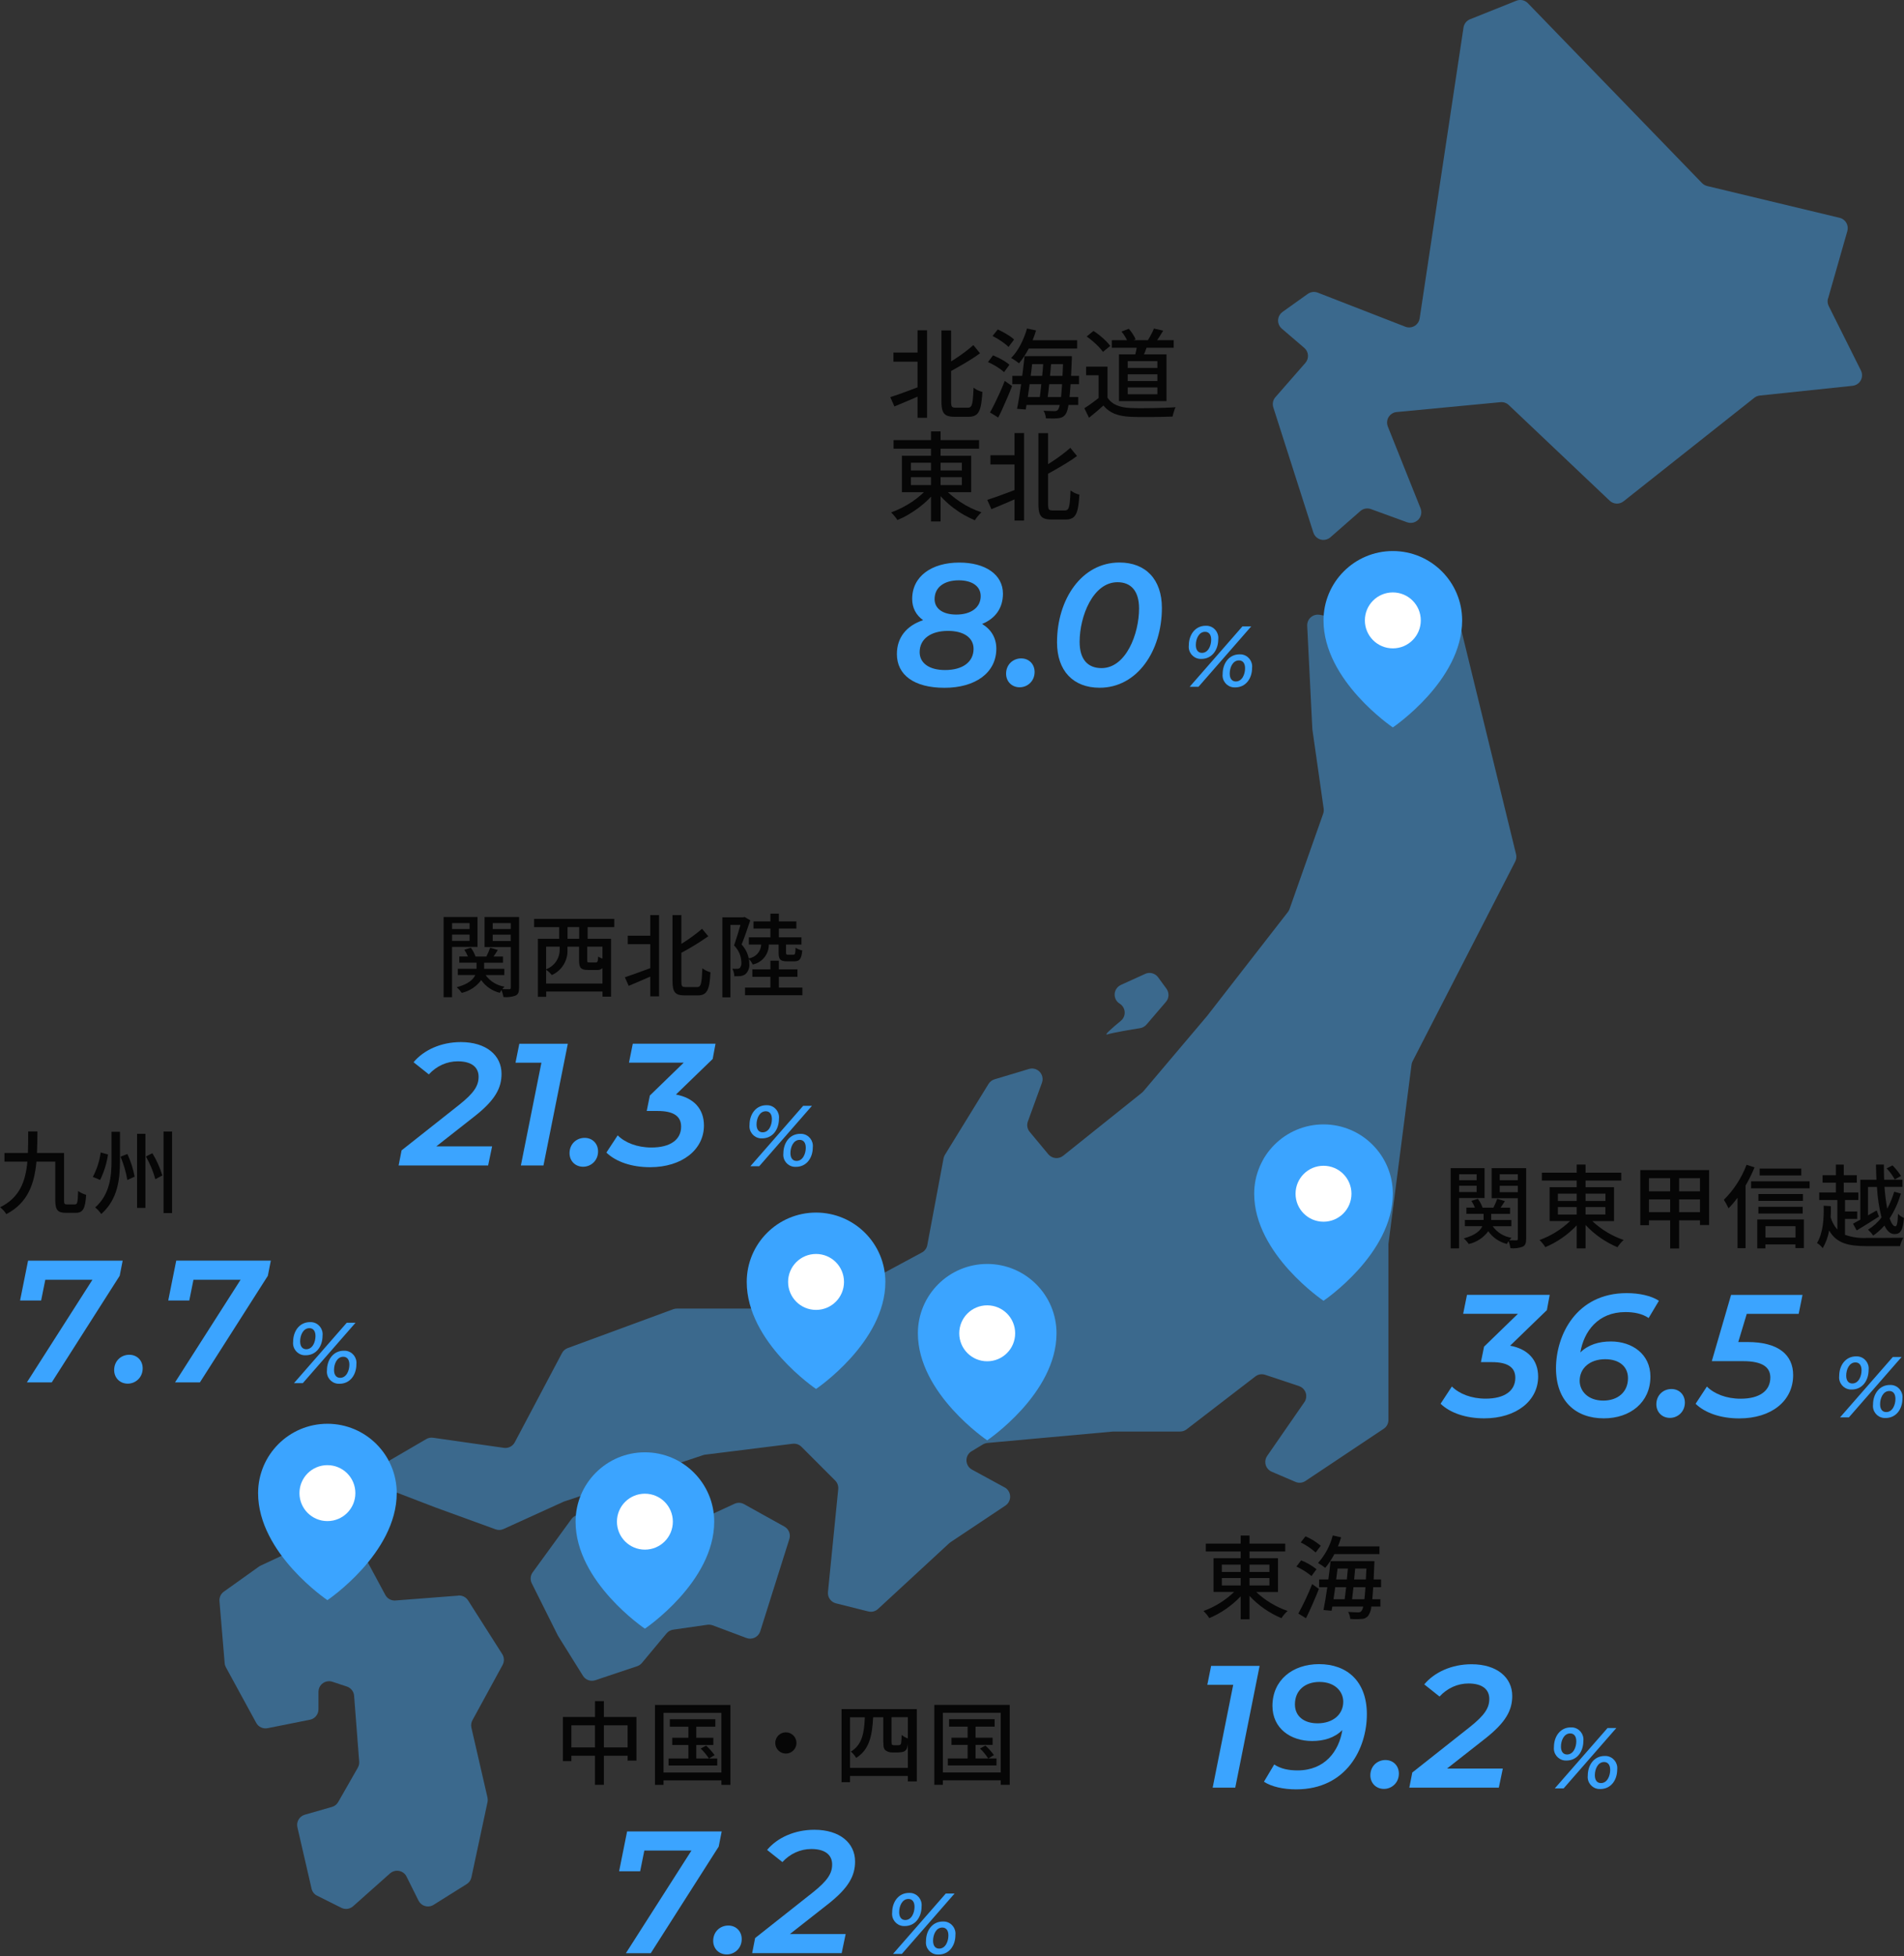 <?xml version="1.0" encoding="UTF-8"?>
<svg id="_レイヤー_3" data-name="レイヤー 3" xmlns="http://www.w3.org/2000/svg" xmlns:xlink="http://www.w3.org/1999/xlink" viewBox="0 0 333.74 342.75">
  <rect x="0" y="0" width="333.74" height="342.75" fill="#333333" stroke="none"/>
  <defs>
    <style>
      .cls-1 {
        clip-path: url(#clippath);
      }

      .cls-2 {
        fill: none;
      }

      .cls-2, .cls-3, .cls-4, .cls-5, .cls-6 {
        stroke-width: 0px;
      }

      .cls-3 {
        fill: #3b698d;
      }

      .cls-4 {
        fill: #3ba4ff;
      }

      .cls-5 {
        fill: #fff;
      }

      .cls-6 {
        fill: #060606;
      }
    </style>
    <clipPath id="clippath">
      <rect class="cls-2" x="38.48" y="0" width="287.94" height="334.44"/>
    </clipPath>
  </defs>
  <g>
    <path class="cls-4" d="m174.64,113.64c0,4.24-3.69,6.86-9.08,6.86s-8.35-2.29-8.35-5.91c0-2.9,1.68-4.97,4.6-5.94-1.25-.88-1.92-2.16-1.92-3.72,0-3.96,3.41-6.37,8.26-6.37,4.57,0,7.65,2.1,7.65,5.45,0,2.5-1.31,4.36-3.66,5.3,1.62.98,2.5,2.47,2.5,4.33Zm-3.99.03c0-1.92-1.68-3.14-4.48-3.14-3.05,0-4.97,1.43-4.97,3.72,0,1.95,1.71,3.14,4.45,3.14,3.08,0,5-1.4,5-3.72Zm-6.83-8.71c0,1.65,1.4,2.71,3.81,2.71,2.59,0,4.27-1.25,4.27-3.23,0-1.74-1.52-2.77-3.84-2.77-2.56,0-4.24,1.22-4.24,3.29Z"/>
    <path class="cls-4" d="m176.35,118.03c0-1.58,1.19-2.68,2.65-2.68,1.34,0,2.35.98,2.35,2.38,0,1.61-1.25,2.68-2.62,2.68s-2.38-1.01-2.38-2.38Z"/>
    <path class="cls-4" d="m185.28,112.54c0-7.56,4.33-13.99,10.94-13.99,4.6,0,7.44,2.96,7.44,7.95,0,7.56-4.33,13.99-10.91,13.99-4.63,0-7.47-2.96-7.47-7.95Zm14.38-5.94c0-3.08-1.43-4.6-3.78-4.6-4.3,0-6.64,5.97-6.64,10.45,0,3.08,1.43,4.6,3.84,4.6,4.27,0,6.58-5.97,6.58-10.45Z"/>
  </g>
  <g id="_グループ_1414" data-name="グループ 1414">
    <path id="_パス_6229" data-name="パス 6229" class="cls-4" d="m210.58,115.44c1.86,0,2.96-1.57,2.96-3.45.13-1.17-.71-2.22-1.87-2.35-.11-.01-.22-.02-.33-.01-1.84,0-2.96,1.57-2.96,3.45-.13,1.17.71,2.22,1.87,2.35.11.01.22.02.33.01Zm-2.06,4.88h1.56l9.24-10.58h-1.54l-9.25,10.58Zm2.16-5.94c-.63,0-1.07-.45-1.07-1.38,0-1.04.51-2.31,1.62-2.31.63,0,1.07.45,1.07,1.38,0,1.04-.51,2.31-1.62,2.31Zm5.83,6.05c1.86,0,2.96-1.56,2.96-3.43.13-1.17-.71-2.22-1.87-2.35-.11-.01-.22-.02-.33-.01-1.84,0-2.96,1.57-2.96,3.45-.13,1.16.7,2.2,1.86,2.33.11.01.23.02.34.01Zm.11-1.04c-.63,0-1.07-.45-1.07-1.38,0-1.04.51-2.31,1.62-2.31.63,0,1.07.45,1.07,1.38,0,1.04-.51,2.31-1.62,2.31Z"/>
  </g>
  <g>
    <path class="cls-4" d="m271.16,229.51l-6.46,6.25c3.14.58,4.91,2.53,4.91,5.42,0,4.24-3.84,7.31-9.45,7.31-3.2,0-5.97-.94-7.65-2.56l1.98-3.02c1.28,1.28,3.41,2.13,5.91,2.13,3.32,0,5.21-1.37,5.21-3.66,0-1.83-1.34-2.74-4.11-2.74h-1.92l.55-2.71,5.94-5.76h-9.6l.67-3.32h14.5l-.49,2.65Z"/>
    <path class="cls-4" d="m289.29,241.18c0,4.48-3.5,7.31-8.17,7.31-4.91,0-8.38-3.02-8.38-8.78s3.53-13.16,12.4-13.16c2.19,0,4.3.46,5.64,1.34l-1.8,3.02c-1.13-.76-2.53-1.04-4.08-1.04-4.81,0-7.28,3.41-7.89,7.07,1.4-1.37,3.26-1.92,5.36-1.92,3.69,0,6.92,2.19,6.92,6.16Zm-3.93.27c0-2.1-1.62-3.32-3.99-3.32-2.71,0-4.48,1.58-4.48,3.78,0,1.8,1.46,3.47,4.14,3.47,2.5,0,4.33-1.46,4.33-3.93Z"/>
    <path class="cls-4" d="m290.33,246.03c0-1.58,1.19-2.68,2.65-2.68,1.34,0,2.35.98,2.35,2.38,0,1.61-1.25,2.68-2.62,2.68s-2.38-1.01-2.38-2.38Z"/>
    <path class="cls-4" d="m306.18,230.18l-1.49,4.94h1.61c5.46,0,8.01,2.26,8.01,5.79,0,4.57-3.84,7.59-9.45,7.59-3.23,0-5.97-.94-7.65-2.56l1.98-3.02c1.28,1.28,3.41,2.13,5.91,2.13,3.32,0,5.21-1.37,5.21-3.72,0-1.77-1.34-2.86-4.78-2.86h-5.48l3.38-11.61h12.52l-.67,3.32h-9.11Z"/>
  </g>
  <g id="_グループ_1414-2" data-name="グループ 1414">
    <path id="_パス_6229-2" data-name="パス 6229" class="cls-4" d="m324.58,243.44c1.86,0,2.96-1.57,2.96-3.45.13-1.17-.71-2.22-1.87-2.35-.11-.01-.22-.02-.33-.01-1.84,0-2.96,1.57-2.96,3.45-.13,1.17.71,2.22,1.87,2.35.11.01.22.02.33.01Zm-2.06,4.88h1.56l9.24-10.58h-1.54l-9.25,10.58Zm2.16-5.94c-.63,0-1.07-.45-1.07-1.38,0-1.04.51-2.31,1.62-2.31.63,0,1.07.45,1.07,1.38,0,1.04-.51,2.31-1.62,2.31Zm5.83,6.05c1.86,0,2.96-1.56,2.96-3.43.13-1.17-.71-2.22-1.87-2.35-.11-.01-.22-.02-.33-.01-1.84,0-2.96,1.57-2.96,3.45-.13,1.16.7,2.2,1.86,2.33.11.01.23.02.34.01Zm.11-1.04c-.63,0-1.07-.45-1.07-1.38,0-1.04.51-2.31,1.62-2.31.63,0,1.07.45,1.07,1.38,0,1.04-.51,2.31-1.62,2.31Z"/>
  </g>
  <g>
    <path class="cls-4" d="m220.79,291.86l-4.27,21.33h-3.96l3.6-18.01h-4.54l.67-3.32h8.5Z"/>
    <path class="cls-4" d="m239.59,300.33c0,5.94-3.54,13.16-12.4,13.16-2.19,0-4.33-.46-5.64-1.34l1.8-3.02c1.13.76,2.53,1.04,4.08,1.04,4.81,0,7.28-3.38,7.86-7.07-1.37,1.37-3.23,1.92-5.3,1.92-3.75,0-6.95-2.19-6.95-6.16,0-4.48,3.5-7.31,8.17-7.31,4.91,0,8.38,3.02,8.38,8.78Zm-4.14-2.19c0-1.8-1.46-3.47-4.17-3.47-2.5,0-4.3,1.46-4.3,3.93,0,2.1,1.61,3.32,3.96,3.32,2.74,0,4.51-1.58,4.51-3.78Z"/>
    <path class="cls-4" d="m240.2,311.03c0-1.58,1.19-2.68,2.65-2.68,1.34,0,2.35.98,2.35,2.38,0,1.61-1.25,2.68-2.62,2.68s-2.38-1.01-2.38-2.38Z"/>
    <path class="cls-4" d="m253.61,309.84h9.81l-.7,3.35h-15.69l.52-2.65,10.06-7.95c2.65-2.1,3.44-3.38,3.44-4.94,0-1.65-1.19-2.71-3.66-2.71-1.89,0-3.72.82-5.06,2.29l-2.68-2.13c1.77-2.13,4.81-3.53,8.29-3.53,4.45,0,7.13,2.32,7.13,5.55,0,2.5-1.1,4.63-4.81,7.53l-6.64,5.21Z"/>
  </g>
  <g>
    <path class="cls-4" d="m126.5,320.86l-.52,2.65-11.91,18.68h-4.36l11.49-17.98h-8.26l-.73,3.63h-3.69l1.4-6.98h16.58Z"/>
    <path class="cls-4" d="m125.01,340.03c0-1.58,1.19-2.68,2.65-2.68,1.34,0,2.35.98,2.35,2.38,0,1.61-1.25,2.68-2.62,2.68s-2.38-1.01-2.38-2.38Z"/>
    <path class="cls-4" d="m138.42,338.84h9.81l-.7,3.35h-15.69l.52-2.65,10.06-7.95c2.65-2.1,3.44-3.38,3.44-4.94,0-1.65-1.19-2.71-3.66-2.71-1.89,0-3.72.82-5.06,2.29l-2.68-2.13c1.77-2.13,4.81-3.53,8.29-3.53,4.45,0,7.13,2.32,7.13,5.55,0,2.5-1.1,4.63-4.81,7.53l-6.64,5.21Z"/>
  </g>
  <g id="_グループ_1414-3" data-name="グループ 1414">
    <path id="_パス_6229-3" data-name="パス 6229" class="cls-4" d="m274.58,308.44c1.86,0,2.96-1.57,2.96-3.45.13-1.17-.71-2.22-1.87-2.35-.11-.01-.22-.02-.33-.01-1.84,0-2.96,1.57-2.96,3.45-.13,1.17.71,2.22,1.87,2.35.11.01.22.02.33.01Zm-2.06,4.88h1.56l9.24-10.58h-1.54l-9.25,10.58Zm2.16-5.94c-.63,0-1.07-.45-1.07-1.38,0-1.04.51-2.31,1.62-2.31.63,0,1.07.45,1.07,1.38,0,1.04-.51,2.31-1.62,2.31Zm5.83,6.05c1.86,0,2.96-1.56,2.96-3.43.13-1.17-.71-2.22-1.87-2.35-.11-.01-.22-.02-.33-.01-1.84,0-2.96,1.57-2.96,3.45-.13,1.16.7,2.2,1.86,2.33.11.01.23.02.34.01Zm.11-1.04c-.63,0-1.07-.45-1.07-1.38,0-1.04.51-2.31,1.62-2.31.63,0,1.07.45,1.07,1.38,0,1.04-.51,2.31-1.62,2.31Z"/>
  </g>
  <g id="_グループ_1414-4" data-name="グループ 1414">
    <path id="_パス_6229-4" data-name="パス 6229" class="cls-4" d="m158.58,337.44c1.86,0,2.96-1.57,2.96-3.45.13-1.17-.71-2.22-1.87-2.35-.11-.01-.22-.02-.33-.01-1.84,0-2.96,1.57-2.96,3.45-.13,1.17.71,2.22,1.87,2.35.11.01.22.02.33.01Zm-2.06,4.88h1.56l9.24-10.58h-1.54l-9.25,10.58Zm2.16-5.94c-.63,0-1.07-.45-1.07-1.38,0-1.04.51-2.31,1.62-2.31.63,0,1.07.45,1.07,1.38,0,1.04-.51,2.31-1.62,2.31Zm5.83,6.05c1.86,0,2.96-1.56,2.96-3.43.13-1.17-.71-2.22-1.87-2.35-.11-.01-.22-.02-.33-.01-1.84,0-2.96,1.57-2.96,3.45-.13,1.16.7,2.2,1.86,2.33.11.01.23.02.34.01Zm.11-1.04c-.63,0-1.07-.45-1.07-1.38,0-1.04.51-2.31,1.62-2.31.63,0,1.07.45,1.07,1.38,0,1.04-.51,2.31-1.62,2.31Z"/>
  </g>
  <g>
    <path class="cls-4" d="m21.5,220.86l-.52,2.65-11.91,18.68h-4.36l11.49-17.98H7.94l-.73,3.63h-3.69l1.4-6.98h16.58Z"/>
    <path class="cls-4" d="m20.01,240.03c0-1.58,1.19-2.68,2.65-2.68,1.34,0,2.35.98,2.35,2.38,0,1.61-1.25,2.68-2.62,2.68s-2.38-1.01-2.38-2.38Z"/>
    <path class="cls-4" d="m47.47,220.86l-.52,2.65-11.91,18.68h-4.36l11.49-17.98h-8.26l-.73,3.63h-3.69l1.4-6.98h16.58Z"/>
  </g>
  <g id="_グループ_1414-5" data-name="グループ 1414">
    <path id="_パス_6229-5" data-name="パス 6229" class="cls-4" d="m53.58,237.44c1.86,0,2.96-1.57,2.96-3.45.13-1.17-.71-2.22-1.87-2.35-.11-.01-.22-.02-.33-.01-1.84,0-2.96,1.57-2.96,3.45-.13,1.17.71,2.22,1.87,2.35.11.01.22.02.33.01Zm-2.06,4.88h1.56l9.24-10.58h-1.54l-9.25,10.58Zm2.16-5.94c-.63,0-1.07-.45-1.07-1.38,0-1.04.51-2.31,1.62-2.31.63,0,1.07.45,1.07,1.38,0,1.04-.51,2.31-1.62,2.31Zm5.83,6.05c1.86,0,2.96-1.56,2.96-3.43.13-1.17-.71-2.22-1.87-2.35-.11-.01-.22-.02-.33-.01-1.84,0-2.96,1.57-2.96,3.45-.13,1.16.7,2.2,1.86,2.33.11.01.23.02.34.01Zm.11-1.04c-.63,0-1.07-.45-1.07-1.38,0-1.04.51-2.31,1.62-2.31.63,0,1.07.45,1.07,1.38,0,1.04-.51,2.31-1.62,2.31Z"/>
  </g>
  <g>
    <path class="cls-4" d="m76.45,200.84h9.81l-.7,3.35h-15.69l.52-2.65,10.06-7.95c2.65-2.1,3.44-3.38,3.44-4.94,0-1.65-1.19-2.71-3.66-2.71-1.89,0-3.72.82-5.06,2.29l-2.68-2.13c1.77-2.13,4.81-3.53,8.29-3.53,4.45,0,7.13,2.32,7.13,5.55,0,2.5-1.1,4.63-4.82,7.53l-6.64,5.21Z"/>
    <path class="cls-4" d="m99.53,182.86l-4.27,21.33h-3.96l3.6-18.01h-4.54l.67-3.32h8.5Z"/>
    <path class="cls-4" d="m99.83,202.03c0-1.58,1.19-2.68,2.65-2.68,1.34,0,2.35.98,2.35,2.38,0,1.61-1.25,2.68-2.62,2.68s-2.38-1.01-2.38-2.38Z"/>
    <path class="cls-4" d="m124.94,185.51l-6.46,6.25c3.14.58,4.91,2.53,4.91,5.42,0,4.24-3.84,7.31-9.45,7.31-3.2,0-5.97-.94-7.65-2.56l1.98-3.02c1.28,1.28,3.41,2.13,5.91,2.13,3.32,0,5.21-1.37,5.21-3.66,0-1.83-1.34-2.74-4.11-2.74h-1.92l.55-2.71,5.94-5.76h-9.6l.67-3.32h14.5l-.49,2.65Z"/>
  </g>
  <g id="_グループ_1414-6" data-name="グループ 1414">
    <path id="_パス_6229-6" data-name="パス 6229" class="cls-4" d="m133.58,199.44c1.86,0,2.96-1.57,2.96-3.45.13-1.17-.71-2.22-1.87-2.35-.11-.01-.22-.02-.33-.01-1.84,0-2.96,1.57-2.96,3.45-.13,1.17.71,2.22,1.87,2.35.11.01.22.02.33.01Zm-2.06,4.88h1.56l9.24-10.58h-1.54l-9.25,10.58Zm2.16-5.94c-.63,0-1.07-.45-1.07-1.38,0-1.04.51-2.31,1.62-2.31.63,0,1.07.45,1.07,1.38,0,1.04-.51,2.31-1.62,2.31Zm5.83,6.05c1.86,0,2.96-1.56,2.96-3.43.13-1.17-.71-2.22-1.87-2.35-.11-.01-.22-.02-.33-.01-1.84,0-2.96,1.57-2.96,3.45-.13,1.16.7,2.2,1.86,2.33.11.01.23.02.34.01Zm.11-1.04c-.63,0-1.07-.45-1.07-1.38,0-1.04.51-2.31,1.62-2.31.63,0,1.07.45,1.07,1.38,0,1.04-.51,2.31-1.62,2.31Z"/>
  </g>
  <g id="_グループ_662" data-name="グループ 662">
    <g id="_グループ_650" data-name="グループ 650">
      <g class="cls-1">
        <g id="_グループ_622" data-name="グループ 622">
          <path id="_パス_1945" data-name="パス 1945" class="cls-3" d="m320.44,52.27l3.37-11.79c.28-.99-.29-2.02-1.28-2.3-.03,0-.05-.01-.08-.02l-23.21-5.57c-.34-.08-.65-.26-.9-.51L267.81.56c-.52-.54-1.32-.71-2.02-.43l-8.11,3.24c-.61.24-1.05.8-1.15,1.45l-7.69,50.97c-.15,1.01-1.1,1.71-2.11,1.56-.14-.02-.27-.06-.4-.11l-15.35-5.97c-.58-.23-1.24-.14-1.75.22l-4.43,3.16c-.83.6-1.03,1.76-.43,2.59.09.12.19.23.3.33l3.95,3.38c.78.67.87,1.84.2,2.62,0,0,0,0-.01.01l-5.25,6c-.43.49-.57,1.17-.37,1.79l7.02,21.93c.31.98,1.36,1.52,2.33,1.2.24-.08.47-.2.66-.37l5.24-4.59c.51-.45,1.22-.58,1.86-.35l6.34,2.31c.96.35,2.03-.15,2.38-1.11.16-.43.15-.9-.02-1.33l-5.74-14.34c-.38-.95.08-2.03,1.03-2.41.16-.07.34-.11.51-.12l18.21-1.73c.53-.05,1.06.13,1.45.5l17.69,16.76c.67.64,1.71.68,2.43.11l22.92-18.14c.28-.22.61-.35.96-.39l16.27-1.71c1.02-.11,1.76-1.02,1.65-2.04-.02-.22-.09-.44-.19-.64l-5.65-11.3c-.21-.42-.25-.89-.12-1.34"/>
          <path id="_パス_1946" data-name="パス 1946" class="cls-3" d="m245.54,101.47l-4.57,6.85c-.41.62-1.15.93-1.88.8l-7.77-1.41c-1.01-.18-1.98.49-2.16,1.49-.03.14-.03.28-.03.43l.9,18.07c0,.06,0,.11.02.17l1.97,13.81c.04.3.01.6-.09.88l-5.9,16.71c-.07.19-.16.36-.29.52l-14.16,18.21-11.16,13.19c-.08.09-.16.17-.26.25l-13.81,11.05c-.79.63-1.94.51-2.59-.26l-3.27-3.93c-.42-.51-.55-1.2-.32-1.82l2.47-6.79c.35-.96-.15-2.03-1.11-2.38-.38-.14-.79-.15-1.17-.03l-6.03,1.81c-.44.13-.81.42-1.05.8l-7.65,12.43c-.12.19-.2.41-.24.63l-2.85,15.19c-.1.55-.45,1.03-.94,1.29l-12.3,6.62c-.16.09-.34.15-.52.19l-14.92,2.98c-.12.02-.24.04-.36.04h-14.85c-.22,0-.44.04-.64.11l-18.5,6.81c-.43.16-.79.47-1,.87l-8.28,15.64c-.37.69-1.13,1.08-1.9.97l-12.41-1.77c-.41-.06-.84.02-1.2.23l-8.4,4.9c-.89.52-1.18,1.66-.67,2.54.21.36.54.64.94.8l9.71,3.73,10.56,3.84c.46.17.96.15,1.4-.05l10.49-4.77c.06-.03.12-.05.18-.07l24.33-8.11c.12-.04.24-.07.36-.08l15.32-1.91c.57-.07,1.14.13,1.54.53l5.91,5.91c.39.39.59.94.54,1.5l-1.8,18.03c-.09.92.5,1.76,1.4,1.99l5.67,1.42c.61.15,1.25-.01,1.71-.44l12.48-11.52c.07-.07.15-.13.23-.18l9.62-6.41c.85-.57,1.08-1.72.52-2.58-.17-.25-.39-.46-.66-.6l-5.73-3.12c-.9-.49-1.23-1.62-.74-2.52.16-.29.39-.53.68-.7l1.98-1.19c.24-.14.51-.23.79-.26l22.04-2c.06,0,.11,0,.17,0h11.58c.41,0,.81-.14,1.13-.39l12.04-9.26c.49-.38,1.13-.48,1.72-.29l5.94,1.98c.97.32,1.5,1.38,1.17,2.35-.06.17-.13.33-.24.47l-6.52,9.42c-.58.84-.37,2,.47,2.58.1.07.21.13.33.18l4.16,1.78c.58.25,1.24.19,1.76-.16l13.71-9.14c.52-.34.83-.92.83-1.55v-30.67c0-.08,0-.16.01-.24l4.04-31.33c.03-.21.09-.42.19-.61l17.98-34.97c.2-.4.26-.86.15-1.29l-10.9-44.61c-.13-.53-.49-.98-.97-1.22l-5.96-2.98c-.84-.42-1.86-.15-2.38.63"/>
          <path id="_パス_1947" data-name="パス 1947" class="cls-3" d="m115.64,269.04l-13.5-3.6c-.74-.2-1.53.08-1.98.7l-6.79,9.33c-.41.56-.47,1.3-.16,1.92l4.58,9.16c.03.05.06.1.09.15l4.3,6.89c.45.73,1.35,1.05,2.16.78l7.33-2.45c.33-.11.62-.31.84-.57l4.33-5.19c.29-.35.71-.58,1.16-.65l6-.86c.31-.04.62,0,.92.1l5.92,2.22c.96.36,2.03-.13,2.39-1.09.01-.03.02-.06.03-.09l5.1-16.16c.27-.84-.1-1.75-.87-2.18l-7.07-3.93c-.52-.29-1.14-.31-1.68-.06l-11.86,5.47c-.39.18-.84.22-1.26.11"/>
          <path id="_パス_1948" data-name="パス 1948" class="cls-3" d="m80.33,279.55l-11.01.85c-.73.06-1.43-.32-1.78-.97l-5.77-10.72c-.47-.87-1.53-1.22-2.42-.8l-13.63,6.36c-.1.05-.2.11-.3.17l-6.18,4.41c-.53.38-.83,1.01-.77,1.67l.91,10.86c.02.26.1.51.22.73l5.31,9.73c.39.72,1.2,1.09,2,.93l7.42-1.48c.87-.17,1.49-.94,1.49-1.82v-3.07c0-1.03.83-1.86,1.86-1.86.2,0,.4.03.59.1l2.54.84c.71.24,1.21.88,1.26,1.62l.89,11.53c.03.37-.06.74-.24,1.06l-3.44,6.02c-.24.42-.63.73-1.1.86l-4.75,1.36c-.95.27-1.52,1.24-1.3,2.2l2.48,10.75c.12.54.48,1,.98,1.24l4.24,2.12c.68.34,1.5.23,2.06-.27l6.48-5.76c.77-.68,1.94-.61,2.62.15.11.12.2.26.27.41l2.1,4.21c.46.92,1.57,1.29,2.49.83.05-.03.1-.05.15-.09l5.8-3.63c.43-.27.73-.69.83-1.18l2.82-13.17c.06-.27.05-.54,0-.81l-2.82-12.24c-.1-.44-.04-.91.18-1.31l5.29-9.69c.32-.59.3-1.32-.06-1.89l-5.99-9.41c-.37-.58-1.03-.91-1.71-.86"/>
          <path id="_パス_1949" data-name="パス 1949" class="cls-3" d="m194.09,181.23c.94-.31,4.3-.87,5.75-1.1.43-.07.83-.29,1.12-.63l3.41-3.98c.56-.65.6-1.6.09-2.3l-1.46-2c-.52-.71-1.47-.97-2.27-.6l-4.27,1.94c-.93.43-1.34,1.53-.92,2.46.15.34.4.62.72.81.87.54,1.15,1.68.61,2.55-.11.18-.24.33-.4.46-1.47,1.21-3.08,2.61-2.38,2.38"/>
        </g>
      </g>
    </g>
    <g id="_グループ_652" data-name="グループ 652">
      <g id="_グループ_653" data-name="グループ 653">
        <g id="_グループ_654" data-name="グループ 654">
          <g id="_グループ_655" data-name="グループ 655">
            <path id="_パス_1972" data-name="パス 1972" class="cls-4" d="m57.39,280.34s12.15-8.17,12.15-18.75c0-6.71-5.44-12.15-12.15-12.15-6.71,0-12.15,5.44-12.15,12.15,0,0,0,0,0,0,0,10.58,12.15,18.75,12.15,18.75"/>
            <path id="_パス_1973" data-name="パス 1973" class="cls-5" d="m57.39,256.69c2.71,0,4.9,2.19,4.9,4.9s-2.19,4.9-4.9,4.9-4.9-2.19-4.9-4.9h0c0-2.71,2.19-4.9,4.9-4.9"/>
          </g>
        </g>
      </g>
    </g>
    <g id="_グループ_657" data-name="グループ 657">
      <g id="_グループ_653-2" data-name="グループ 653-2">
        <g id="_グループ_654-2" data-name="グループ 654-2">
          <g id="_グループ_655-2" data-name="グループ 655-2">
            <path id="_パス_1972-2" data-name="パス 1972-2" class="cls-4" d="m113.04,285.34s12.15-8.17,12.15-18.75c0-6.71-5.44-12.15-12.15-12.15-6.71,0-12.15,5.44-12.15,12.15,0,0,0,0,0,0,0,10.58,12.15,18.75,12.15,18.75"/>
            <path id="_パス_1973-2" data-name="パス 1973-2" class="cls-5" d="m113.04,261.69c2.71,0,4.9,2.19,4.9,4.9s-2.19,4.9-4.9,4.9-4.9-2.19-4.9-4.9h0c0-2.71,2.19-4.9,4.9-4.9"/>
          </g>
        </g>
      </g>
    </g>
    <g id="_グループ_658" data-name="グループ 658">
      <g id="_グループ_653-3" data-name="グループ 653-3">
        <g id="_グループ_654-3" data-name="グループ 654-3">
          <g id="_グループ_655-3" data-name="グループ 655-3">
            <path id="_パス_1972-3" data-name="パス 1972-3" class="cls-4" d="m143.04,243.34s12.15-8.17,12.15-18.75c0-6.71-5.44-12.15-12.15-12.15-6.71,0-12.15,5.44-12.15,12.15,0,0,0,0,0,0,0,10.58,12.15,18.75,12.15,18.75"/>
            <path id="_パス_1973-3" data-name="パス 1973-3" class="cls-5" d="m143.04,219.69c2.71,0,4.9,2.19,4.9,4.9s-2.19,4.9-4.9,4.9-4.9-2.19-4.9-4.9h0c0-2.71,2.19-4.9,4.9-4.9"/>
          </g>
        </g>
      </g>
    </g>
    <g id="_グループ_659" data-name="グループ 659">
      <g id="_グループ_653-4" data-name="グループ 653-4">
        <g id="_グループ_654-4" data-name="グループ 654-4">
          <g id="_グループ_655-4" data-name="グループ 655-4">
            <path id="_パス_1972-4" data-name="パス 1972-4" class="cls-4" d="m173.04,252.34s12.15-8.17,12.15-18.75c0-6.71-5.44-12.15-12.15-12.15-6.71,0-12.15,5.44-12.15,12.15,0,0,0,0,0,0,0,10.58,12.15,18.75,12.15,18.75"/>
            <path id="_パス_1973-4" data-name="パス 1973-4" class="cls-5" d="m173.04,228.69c2.71,0,4.9,2.19,4.9,4.9s-2.19,4.9-4.9,4.9-4.9-2.19-4.9-4.9h0c0-2.71,2.19-4.9,4.9-4.9"/>
          </g>
        </g>
      </g>
    </g>
    <g id="_グループ_660" data-name="グループ 660">
      <g id="_グループ_653-5" data-name="グループ 653-5">
        <g id="_グループ_654-5" data-name="グループ 654-5">
          <g id="_グループ_655-5" data-name="グループ 655-5">
            <path id="_パス_1972-5" data-name="パス 1972-5" class="cls-4" d="m231.99,227.89s12.15-8.17,12.15-18.75c0-6.71-5.44-12.15-12.15-12.15-6.71,0-12.15,5.44-12.15,12.15,0,0,0,0,0,0,0,10.58,12.15,18.75,12.15,18.75"/>
            <path id="_パス_1973-5" data-name="パス 1973-5" class="cls-5" d="m231.99,204.24c2.71,0,4.9,2.19,4.9,4.9s-2.19,4.9-4.9,4.9-4.9-2.19-4.9-4.9h0c0-2.71,2.19-4.9,4.9-4.9"/>
          </g>
        </g>
      </g>
    </g>
    <g id="_グループ_661" data-name="グループ 661">
      <g id="_グループ_653-6" data-name="グループ 653-6">
        <g id="_グループ_654-6" data-name="グループ 654-6">
          <g id="_グループ_655-6" data-name="グループ 655-6">
            <path id="_パス_1972-6" data-name="パス 1972-6" class="cls-4" d="m244.14,127.44s12.15-8.17,12.15-18.75c0-6.71-5.44-12.15-12.15-12.15-6.71,0-12.15,5.44-12.15,12.15,0,0,0,0,0,0,0,10.58,12.15,18.75,12.15,18.75"/>
            <path id="_パス_1973-6" data-name="パス 1973-6" class="cls-5" d="m244.14,103.79c2.71,0,4.9,2.19,4.9,4.9s-2.19,4.9-4.9,4.9-4.9-2.19-4.9-4.9h0c0-2.71,2.19-4.9,4.9-4.9"/>
          </g>
        </g>
      </g>
    </g>
  </g>
  <path id="_パス_6282" data-name="パス 6282" class="cls-6" d="m11.76,211.01c-.46,0-.53-.08-.53-.7v-8.3h-4.75c.06-1.22.06-2.5.08-3.79h-1.62c0,1.31,0,2.58-.05,3.79H.78v1.5h4.02c-.32,3.46-1.34,6.3-4.78,8,.43.34.8.74,1.09,1.2,3.78-1.97,4.91-5.28,5.28-9.2h3.3v6.78c0,1.71.46,2.19,1.82,2.19h1.78c1.28,0,1.66-.78,1.81-3.15-.5-.14-.98-.37-1.41-.67-.05,1.96-.13,2.35-.55,2.35h-1.37Zm7.79-12.72v4.96c0,2.85-.29,6-2.86,8.29.41.33.76.72,1.06,1.15,2.93-2.59,3.28-6.15,3.28-9.44v-4.96h-1.47Zm4.48.35v12.99h1.46v-12.99h-1.46Zm4.64-.4v14.29h1.49v-14.29h-1.49Zm-11.02,3.66c-.2,1.5-.67,2.95-1.38,4.29l1.28.53c.69-1.41,1.16-2.91,1.38-4.46l-1.28-.35Zm3.48.75c.55,1.31.95,2.68,1.19,4.08l1.28-.58c-.26-1.37-.68-2.7-1.27-3.97l-1.2.46Zm4.45-.03c.71,1.25,1.27,2.59,1.65,3.98l1.22-.67c-.41-1.36-1-2.67-1.74-3.89l-1.12.57Z"/>
  <path id="_パス_6278" data-name="パス 6278" class="cls-6" d="m105.85,306.14v-3.87h4.16v3.87h-4.16Zm-5.7,0v-3.87h4.14v3.87h-4.14Zm5.7-5.33v-2.78h-1.55v2.78h-5.63v7.73h1.48v-.94h4.14v5.09h1.56v-5.09h4.16v.86h1.55v-7.65h-5.71Zm18.43,7.27l.98-.59c-.44-.6-.94-1.16-1.49-1.66l-.94.51c.54.53,1.02,1.11,1.43,1.74h-2.21v-2.37h2.99v-1.26h-2.99v-1.94h3.34v-1.31h-7.98v1.31h3.25v1.94h-2.83v1.26h2.83v2.37h-3.47v1.23h8.53v-1.23h-1.43Zm-7.97,2.46v-10.46h10.14v10.46h-10.14Zm-1.5-11.84v14h1.5v-.78h10.14v.78h1.58v-14h-13.22Zm22.94,4.8c-1.02,0-1.86.83-1.86,1.86,0,1.02.83,1.86,1.86,1.86,1.02,0,1.86-.83,1.86-1.86,0-1.02-.83-1.86-1.86-1.86Zm11.25,6.21v-8.85h2.59c-.11,2.74-.45,4.8-2.45,6.02.38.3.69.68.93,1.1,2.34-1.47,2.8-3.9,2.98-7.12h1.78v4.28c0,1.01.13,1.31.42,1.54.33.23.72.35,1.12.34h1.07c.33,0,.65-.04.96-.14.28-.12.5-.35.59-.64.08-.26.13-.53.14-.8v4.29h-10.13Zm10.13-5.14c-.39-.14-.76-.35-1.09-.61,0,.47-.02.93-.08,1.39-.03.21-.11.32-.21.35-.14.05-.29.07-.43.06h-.59c-.12,0-.24-.02-.35-.08-.08-.05-.11-.22-.11-.48v-4.35h2.86v3.71Zm-11.62-5.14v12.8h1.49v-1.09h10.13v.96h1.57v-12.67h-13.18Zm25.73,8.64l.98-.59c-.44-.6-.94-1.16-1.49-1.66l-.94.51c.54.53,1.02,1.11,1.42,1.74h-2.21v-2.37h2.99v-1.26h-2.99v-1.94h3.34v-1.31h-7.98v1.31h3.25v1.94h-2.83v1.26h2.83v2.37h-3.47v1.23h8.53v-1.23h-1.42Zm-7.97,2.46v-10.46h10.14v10.46h-10.14Zm-1.5-11.84v14h1.5v-.78h10.14v.78h1.58v-14h-13.23Z"/>
  <path id="_パス_6274" data-name="パス 6274" class="cls-6" d="m214.17,276.47h3.3v1.3h-3.3v-1.3Zm0-2.35h3.3v1.28h-3.3v-1.28Zm8.34,0v1.28h-3.49v-1.28h3.49Zm0,3.65h-3.49v-1.3h3.49v1.3Zm1.5,1.14v-5.92h-4.99v-1.17h6.26v-1.38h-6.26v-1.42h-1.55v1.42h-6.11v1.38h6.11v1.17h-4.75v5.92h3.6c-1.54,1.47-3.37,2.61-5.37,3.33.39.38.73.79,1.02,1.25,2.08-.88,3.95-2.18,5.5-3.82v4.03h1.55v-4.1c1.57,1.68,3.48,3.01,5.6,3.9.3-.47.66-.9,1.08-1.27-2.05-.7-3.92-1.83-5.5-3.31h3.82Zm17.79-6.64v-1.34h-7.28c.21-.53.4-1.06.56-1.6l-1.47-.32c-.46,1.79-1.34,3.44-2.58,4.82.45.25.87.54,1.26.86.62-.74,1.16-1.55,1.6-2.42h7.9Zm-10.3-1.46c-.8-.68-1.7-1.24-2.67-1.65l-.83,1.07c.95.46,1.82,1.06,2.61,1.76l.9-1.18Zm-.74,4.11c-.82-.65-1.72-1.17-2.69-1.55l-.83,1.09c.95.43,1.84.99,2.64,1.66l.88-1.2Zm-1.84,8.59c.75-1.52,1.6-3.44,2.26-5.14l-1.18-.84c-.7,1.77-1.51,3.49-2.42,5.16l1.34.82Zm8.08-3.33c.08-.62.16-1.34.24-2.11h2.1c-.05.85-.11,1.55-.18,2.11h-2.16Zm-1.04-2.11c-.1.75-.18,1.49-.26,2.11h-1.96c.1-.67.21-1.38.3-2.11h1.92Zm.3-3.26c-.05.61-.11,1.25-.18,1.9h-1.87c.08-.64.16-1.28.24-1.9h1.8Zm1.1,1.9c.06-.64.13-1.3.18-1.9h1.97c-.03.69-.06,1.33-.1,1.9h-2.04Zm4.72,1.36v-1.36h-1.3c.03-.75.08-1.6.11-2.54.02-.18.03-.66.03-.66h-7.7c-.1.98-.22,2.08-.38,3.2h-1.62v1.36h1.44c-.22,1.5-.46,2.93-.67,4l1.42.13.12-.74h5.42c-.04.28-.15.55-.3.78-.14.18-.36.27-.58.24-.32,0-.99-.02-1.76-.08.21.38.34.8.37,1.23.67.06,1.35.06,2.02,0,.47-.01.9-.24,1.17-.62.29-.47.47-1,.51-1.55h1.58v-1.28h-1.42c.06-.59.11-1.28.16-2.11h1.37Z"/>
  <path id="_パス_6272" data-name="パス 6272" class="cls-6" d="m258.83,205.73v1.04h-3.07v-1.04h3.07Zm-3.07,3.12v-1.11h3.07v1.1h-3.07Zm4.46,1.04v-5.23h-5.94v14.05h1.47v-8.82h4.46Zm2.66-1.02v-1.12h3.17v1.12h-3.17Zm3.17-3.14v1.04h-3.17v-1.04h3.17Zm1.47-1.07h-6.06v5.26h4.59v7.1c0,.21-.06.29-.26.29-.18,0-.69,0-1.22-.02.12-.15.24-.3.38-.43-1.33-.2-2.53-.93-3.31-2.03h3.28v-1.09h-3.54v-1.07h3.31v-1.09h-1.66c.24-.35.51-.75.75-1.15l-1.34-.4c-.19.53-.41,1.05-.67,1.55h-1.9c-.19-.55-.46-1.07-.82-1.54l-1.14.35c.25.37.46.77.62,1.18h-1.5v1.09h3.02v1.07h-3.28v1.09h3.06c-.35.78-1.22,1.6-3.26,2.14.34.29.63.62.88.99,1.37-.31,2.59-1.11,3.42-2.24.78,1.11,1.94,1.9,3.26,2.23.09-.17.19-.33.3-.48.15.39.26.8.34,1.22.72.07,1.45-.01,2.13-.26.48-.24.61-.66.61-1.41v-12.37Zm5.55,6.82h3.3v1.3h-3.3v-1.3Zm0-2.35h3.3v1.28h-3.3v-1.28Zm8.34,0v1.28h-3.49v-1.28h3.49Zm0,3.65h-3.49v-1.3h3.48v1.3Zm1.5,1.14v-5.92h-4.99v-1.17h6.26v-1.38h-6.26v-1.42h-1.55v1.42h-6.11v1.38h6.11v1.17h-4.75v5.92h3.6c-1.54,1.47-3.37,2.61-5.37,3.33.39.37.73.79,1.02,1.25,2.08-.88,3.95-2.18,5.5-3.82v4.03h1.55v-4.1c1.57,1.68,3.48,3.01,5.6,3.9.3-.47.66-.9,1.08-1.27-2.05-.7-3.92-1.83-5.5-3.31h3.82Zm11.41-1.55v-2.24h3.66v2.24h-3.66Zm-5.28,0v-2.24h3.71v2.24h-3.71Zm3.71-5.95v2.3h-3.71v-2.3h3.71Zm5.23,2.3h-3.66v-2.3h3.66v2.3Zm-10.46-3.72v9.65h1.52v-.85h3.71v4.93h1.57v-4.93h3.66v.82h1.6v-9.62h-12.06Zm28.22-.27h-7.3v1.2h7.3v-1.2Zm-9.6-.66c-.87,2.3-2.22,4.39-3.97,6.13.3.48.57.98.82,1.5.56-.58,1.09-1.2,1.57-1.86v8.84h1.41v-10.98c.6-1.02,1.12-2.09,1.57-3.18l-1.39-.45Zm8.58,10.75v2h-5.26v-2h5.26Zm-6.69,3.89h1.42v-.69h5.26v.64h1.48v-5.01h-8.17v5.06Zm.19-6.1h7.76v-1.18h-7.76v1.18Zm7.81-3.42h-7.81v1.2h7.81v-1.2Zm-9.09-2.24v1.24h10.26v-1.23h-10.26Zm26.27-.94c-.43-.66-.93-1.28-1.49-1.84l-1.02.53c.56.58,1.04,1.23,1.42,1.94l1.09-.62Zm-7.1,7.66c-.5.27-.94.53-1.31.72l.65,1.18c1.14-.69,2.59-1.58,3.9-2.43l-.4-1.07-1.52.86v-4.98h1.57c.09,1.8.36,3.59.8,5.34-.64.86-1.45,1.59-2.37,2.14.34.31.65.66.91,1.04.73-.5,1.39-1.09,1.97-1.76.45.94,1.02,1.5,1.76,1.5,1.06,0,1.47-.62,1.66-2.83-.39-.17-.74-.41-1.04-.72-.05,1.55-.19,2.19-.46,2.19-.37,0-.7-.51-1.01-1.39.87-1.34,1.53-2.81,1.97-4.35l-1.17-.32c-.3,1.03-.71,2.03-1.22,2.97-.23-1.26-.39-2.54-.48-3.82h3.14v-1.25h-3.2c-.03-.85-.05-1.74-.05-2.66h-1.38c.02.9.03,1.79.08,2.66h-2.82v6.98Zm-2.71-.12h2.14v-1.3h-2.14v-2.01h2.34v-1.33h-2.56v-1.71h2.29v-1.3h-2.29v-1.86h-1.38v1.86h-2.33v1.3h2.33v1.71h-2.92v1.33h3.18v5.18c-.54-.62-.94-1.34-1.17-2.13.03-.67.05-1.33.03-1.97l-1.26-.08c.05,2.12-.06,4.7-1.17,6.54.39.22.73.53.99.9.57-.95.95-2.01,1.14-3.1,1.28,2.23,3.31,2.74,6.64,2.74h5.79c.11-.52.31-1.01.58-1.47-1.1.03-5.49.03-6.37.03-1.31.08-2.62-.11-3.86-.54v-2.8Z"/>
  <path id="_パス_6284" data-name="パス 6284" class="cls-6" d="m82.31,161.73v1.04h-3.07v-1.04h3.07Zm-3.07,3.12v-1.11h3.07v1.1h-3.07Zm4.46,1.04v-5.23h-5.94v14.05h1.47v-8.82h4.46Zm2.66-1.02v-1.12h3.16v1.12h-3.16Zm3.17-3.14v1.04h-3.17v-1.04h3.17Zm1.47-1.07h-6.06v5.26h4.59v7.1c0,.21-.06.29-.26.29-.18,0-.69,0-1.22-.02.12-.15.24-.3.38-.43-1.33-.2-2.53-.93-3.31-2.03h3.28v-1.09h-3.54v-1.07h3.31v-1.09h-1.66c.24-.35.51-.75.75-1.15l-1.34-.4c-.19.53-.41,1.05-.67,1.55h-1.9c-.19-.55-.46-1.07-.82-1.54l-1.14.35c.25.37.46.77.62,1.18h-1.5v1.09h3.02v1.07h-3.28v1.09h3.06c-.35.78-1.22,1.6-3.26,2.14.34.29.63.62.88.99,1.37-.31,2.59-1.11,3.42-2.24.78,1.11,1.94,1.91,3.26,2.23.09-.17.19-.33.3-.48.15.39.26.8.34,1.22.72.07,1.45-.01,2.13-.26.48-.24.61-.66.61-1.41v-12.37Zm10.52,3.81h-2.04v-2.05h2.04v2.05Zm4.08,3.48c-.27-.08-.52-.21-.75-.37-.05.91-.11,1.04-.43,1.04h-1.07c-.37,0-.42-.03-.42-.4v-2.37h2.67v2.1Zm-9.87,4.37v-2.42c.37.26.71.57.99.93,1.75-.78,2.84-2.55,2.75-4.46v-.51h2.03v2.37c0,1.33.29,1.71,1.62,1.71h1.47c.37.04.73-.08,1.01-.32v2.7h-9.87Zm2.37-6.47v.46c.04,1.55-.91,2.96-2.37,3.5v-3.96h2.37Zm9.57-3.42v-1.44h-14.05v1.44h4.4v2.05h-3.74v10.16h1.46v-.93h9.87v.9h1.5v-10.13h-4.11v-2.05h4.67Zm6.3,1.5h-3.93v1.49h3.94v4.2c-1.66.62-3.34,1.23-4.45,1.6l.67,1.5c1.09-.45,2.45-1.04,3.78-1.62v3.46h1.54v-14.24h-1.54v3.62Zm6.21,9c-.64,0-.75-.14-.75-1.01v-4.99c1.63-.87,3.21-1.84,4.72-2.9l-1.09-1.31c-1.14.98-2.35,1.86-3.63,2.64v-5.04h-1.55v11.57c0,1.94.48,2.5,2.1,2.5h2.36c1.65,0,2.05-1.09,2.19-4.05-.51-.14-.99-.38-1.42-.69-.11,2.59-.21,3.28-.9,3.28h-2.03Zm16.3-7.46v1.41c0,1.17.26,1.54,1.46,1.54h1.3c.88,0,1.25-.37,1.38-1.9-.41-.09-.81-.25-1.17-.48-.03,1.09-.1,1.22-.37,1.22h-.93c-.32,0-.37-.03-.37-.38v-1.4h2.7v-1.26h-3.96v-1.54h3.07v-1.25h-3.07v-1.36h-1.48v1.36h-2.96v1.25h2.96v1.54h-3.78v1.26h2.16c-.04,1.23-.96,2.25-2.18,2.42-.19-.91-.62-1.75-1.25-2.43.51-1.23,1.07-2.9,1.52-4.24l-1-.58-.22.06h-3.67v14.02h1.41v-12.69h1.76c-.3,1.07-.74,2.51-1.12,3.6.79.78,1.25,1.83,1.28,2.94.04.36-.05.72-.27,1.01-.15.1-.33.15-.51.14-.27.02-.54,0-.8-.03.21.42.32.88.35,1.34.35.01.71,0,1.06-.03.31-.04.6-.15.86-.32.54-.49.79-1.21.69-1.92,0-.26-.02-.51-.06-.77.27.29.5.62.67.98,1.66-.34,2.84-1.81,2.82-3.5h1.73Zm.04,7.55v-1.89h3.26v-1.3h-3.26v-1.52h-1.48v1.52h-3.17v1.3h3.17v1.89h-4.45v1.34h10.05v-1.34h-4.12Z"/>
  <g>
    <path class="cls-6" d="m156.05,69.58c.46-.15,1-.33,1.6-.54s1.24-.45,1.91-.7c.67-.25,1.35-.5,2.03-.77l.31,1.46c-.87.39-1.76.77-2.66,1.15-.9.38-1.72.72-2.46,1.03l-.73-1.63Zm.56-7.82h5.01v1.61h-5.01v-1.61Zm4.22-3.89h1.67v15.33h-1.67v-15.33Zm4.2.02h1.68v12.46c0,.45.05.75.14.88.1.13.31.2.65.2h2.18c.25,0,.44-.1.56-.3.12-.2.21-.55.27-1.06.06-.51.1-1.22.14-2.14.14.1.29.2.48.31.18.1.37.19.56.26.19.07.36.13.51.16-.06,1.05-.16,1.9-.3,2.54-.14.64-.37,1.1-.69,1.39-.32.28-.78.43-1.38.43h-2.53c-.59,0-1.05-.08-1.38-.24-.33-.16-.56-.43-.7-.82-.14-.39-.2-.93-.2-1.62v-12.43Zm5.58,2.57l1.17,1.43c-.54.41-1.14.81-1.79,1.21-.65.4-1.31.79-1.98,1.17-.67.39-1.33.75-1.98,1.09-.06-.18-.15-.4-.28-.65-.13-.25-.25-.45-.37-.61.62-.34,1.25-.72,1.89-1.13.63-.41,1.24-.84,1.82-1.27s1.08-.85,1.51-1.23Z"/>
    <path class="cls-6" d="m173.17,63.44l.9-1.19c.33.14.68.3,1.04.48s.71.39,1.04.59c.32.21.59.41.79.59l-.95,1.29c-.19-.19-.45-.4-.76-.61s-.65-.43-1.01-.63c-.36-.2-.71-.38-1.05-.53Zm.36,8.82c.26-.45.54-.98.84-1.59.3-.61.6-1.25.91-1.93s.58-1.35.83-2.01l1.29.9c-.23.6-.48,1.22-.76,1.87s-.56,1.28-.83,1.9-.56,1.21-.84,1.75l-1.45-.9Zm.44-13.38l.92-1.16c.33.15.68.32,1.05.53.37.2.71.41,1.03.62.32.21.58.42.78.62l-.97,1.29c-.19-.2-.45-.42-.76-.65-.31-.23-.65-.45-1-.68-.36-.23-.71-.42-1.05-.58Zm6.05-1.33l1.58.34c-.33,1.12-.76,2.19-1.29,3.2-.53,1.01-1.1,1.87-1.7,2.56-.1-.09-.24-.2-.4-.31-.17-.12-.33-.24-.51-.35-.18-.11-.33-.2-.47-.27.61-.61,1.16-1.38,1.64-2.29.48-.92.86-1.88,1.15-2.87Zm-2.57,8.3h11.68v1.46h-11.68v-1.46Zm2.14-3.45h1.48c-.08.76-.17,1.56-.27,2.4-.1.84-.21,1.68-.32,2.52s-.23,1.65-.35,2.41c-.12.76-.23,1.43-.33,2.01l-1.53-.12c.12-.59.25-1.26.37-2.01.12-.75.24-1.55.36-2.38s.22-1.66.32-2.48c.1-.82.19-1.6.27-2.34Zm-.2,7.16h9.6v1.39h-9.6v-1.39Zm.41-9.95h9.01v1.45h-9.01v-1.45Zm.44,2.79h6.6v1.39h-6.6v-1.39Zm2.67.54h1.39c-.05.59-.1,1.22-.15,1.88-.06.66-.12,1.32-.19,1.98-.07.66-.14,1.28-.2,1.88-.07.59-.14,1.12-.2,1.57h-1.39c.07-.48.14-1.01.21-1.61.07-.59.14-1.22.21-1.89.07-.66.13-1.32.19-1.97.06-.65.1-1.27.14-1.84Zm3.47-.54h1.5v.45c0,.11,0,.2-.02.26-.06,1.63-.12,3.01-.2,4.14-.07,1.13-.15,2.05-.24,2.78-.08.73-.18,1.29-.29,1.7s-.24.7-.38.88c-.17.23-.36.39-.56.48-.2.1-.44.16-.7.18-.25.03-.57.05-.95.05s-.79-.01-1.21-.03c-.01-.2-.05-.43-.13-.68-.07-.25-.17-.46-.28-.65.41.02.78.04,1.12.05.34.01.6.02.77.02.15,0,.27-.02.37-.05.1-.03.18-.1.26-.2.11-.14.21-.39.31-.76.09-.37.17-.92.25-1.62.07-.71.14-1.61.2-2.7.06-1.09.12-2.42.18-3.97v-.32Z"/>
    <path class="cls-6" d="m194.13,69.68c.39.59.92,1.03,1.61,1.32s1.5.45,2.44.48c.49.02,1.07.04,1.73.04.67,0,1.38,0,2.12-.02s1.47-.04,2.18-.06c.7-.02,1.32-.06,1.85-.1-.07.12-.14.29-.2.48-.07.2-.13.4-.19.6s-.1.39-.14.56c-.49.02-1.05.04-1.69.05-.64.01-1.3.02-1.99.03-.69,0-1.35,0-2,0-.65,0-1.21-.02-1.7-.04-1.08-.05-2-.22-2.76-.52-.76-.3-1.42-.78-1.98-1.45-.38.35-.79.7-1.2,1.05-.41.35-.85.71-1.32,1.09l-.82-1.67c.4-.25.83-.54,1.28-.87.46-.33.89-.66,1.3-.99h1.46Zm0-5.44v6.14h-1.56v-4.64h-2.19v-1.5h3.76Zm-3.65-5.29l1.19-.97c.36.23.73.49,1.11.8.38.31.73.62,1.05.94.32.32.58.61.78.88l-1.28,1.05c-.18-.27-.43-.57-.74-.89s-.65-.64-1.02-.96c-.37-.32-.73-.6-1.1-.85Zm4.4.65h10.85v1.33h-10.85v-1.33Zm1.26,2.48h8.33v8.19h-8.33v-8.19Zm.44-3.99l1.28-.49c.25.28.49.6.71.94s.38.65.48.91l-1.33.56c-.09-.27-.24-.59-.46-.95-.21-.36-.44-.69-.68-.97Zm1.09,5.18v1.19h5.2v-1.19h-5.2Zm0,2.3v1.19h5.2v-1.19h-5.2Zm0,2.31v1.19h5.2v-1.19h-5.2Zm1.68-7.65l1.82.12c-.15.45-.31.9-.48,1.33-.18.43-.33.8-.47,1.1l-1.33-.24c.09-.34.18-.73.27-1.16.09-.44.15-.82.19-1.15Zm2.91-2.67l1.63.37c-.23.39-.46.76-.7,1.13-.24.37-.46.68-.68.94l-1.34-.34c.12-.19.25-.41.39-.66.14-.25.27-.5.4-.76.13-.25.23-.48.3-.69Z"/>
    <path class="cls-6" d="m162.75,85.3l1.36.58c-.4.56-.86,1.09-1.38,1.61-.52.52-1.08,1-1.68,1.45-.6.45-1.22.86-1.85,1.23s-1.27.68-1.9.94c-.08-.14-.18-.29-.31-.45-.13-.16-.27-.33-.41-.49-.14-.16-.27-.3-.38-.4.61-.22,1.23-.48,1.86-.8.63-.32,1.24-.67,1.83-1.07.59-.4,1.13-.82,1.62-1.26s.91-.89,1.26-1.34Zm-6.12-8.19h14.98v1.5h-14.98v-1.5Zm1.46,2.74h12.14v6.38h-12.14v-6.38Zm1.58,1.22v1.36h8.93v-1.36h-8.93Zm0,2.53v1.38h8.93v-1.38h-8.93Zm3.52-8.02h1.68v15.78h-1.68v-15.78Zm2.16,9.77c.36.45.8.9,1.3,1.33.5.43,1.05.84,1.64,1.24.59.4,1.2.75,1.84,1.06.63.31,1.27.57,1.9.77-.12.11-.26.25-.41.42-.15.16-.29.33-.42.5-.13.17-.24.33-.33.48-.62-.26-1.25-.58-1.9-.94s-1.26-.78-1.87-1.24-1.17-.95-1.68-1.46c-.52-.52-.98-1.04-1.39-1.57l1.31-.58Z"/>
    <path class="cls-6" d="m173.05,87.58c.46-.15,1-.33,1.6-.54s1.24-.45,1.91-.7c.67-.25,1.35-.5,2.03-.77l.31,1.46c-.87.39-1.76.77-2.66,1.15-.9.38-1.72.72-2.46,1.03l-.73-1.63Zm.56-7.82h5.01v1.61h-5.01v-1.61Zm4.22-3.89h1.67v15.33h-1.67v-15.33Zm4.2.02h1.68v12.46c0,.45.05.75.14.88.1.13.31.2.65.2h2.18c.25,0,.44-.1.56-.3.12-.2.21-.55.27-1.06.06-.51.1-1.22.14-2.14.14.1.29.2.48.31.18.1.37.19.56.26.19.07.36.13.51.16-.06,1.05-.16,1.9-.3,2.54-.14.64-.37,1.1-.69,1.39-.32.28-.78.43-1.38.43h-2.53c-.59,0-1.05-.08-1.38-.24-.33-.16-.56-.43-.7-.82-.14-.39-.2-.93-.2-1.62v-12.43Zm5.58,2.57l1.17,1.43c-.54.41-1.14.81-1.79,1.21-.65.4-1.31.79-1.98,1.17-.67.39-1.33.75-1.98,1.09-.06-.18-.15-.4-.28-.65-.13-.25-.25-.45-.37-.61.62-.34,1.25-.72,1.89-1.13.63-.41,1.24-.84,1.82-1.27s1.08-.85,1.51-1.23Z"/>
  </g>
</svg>
